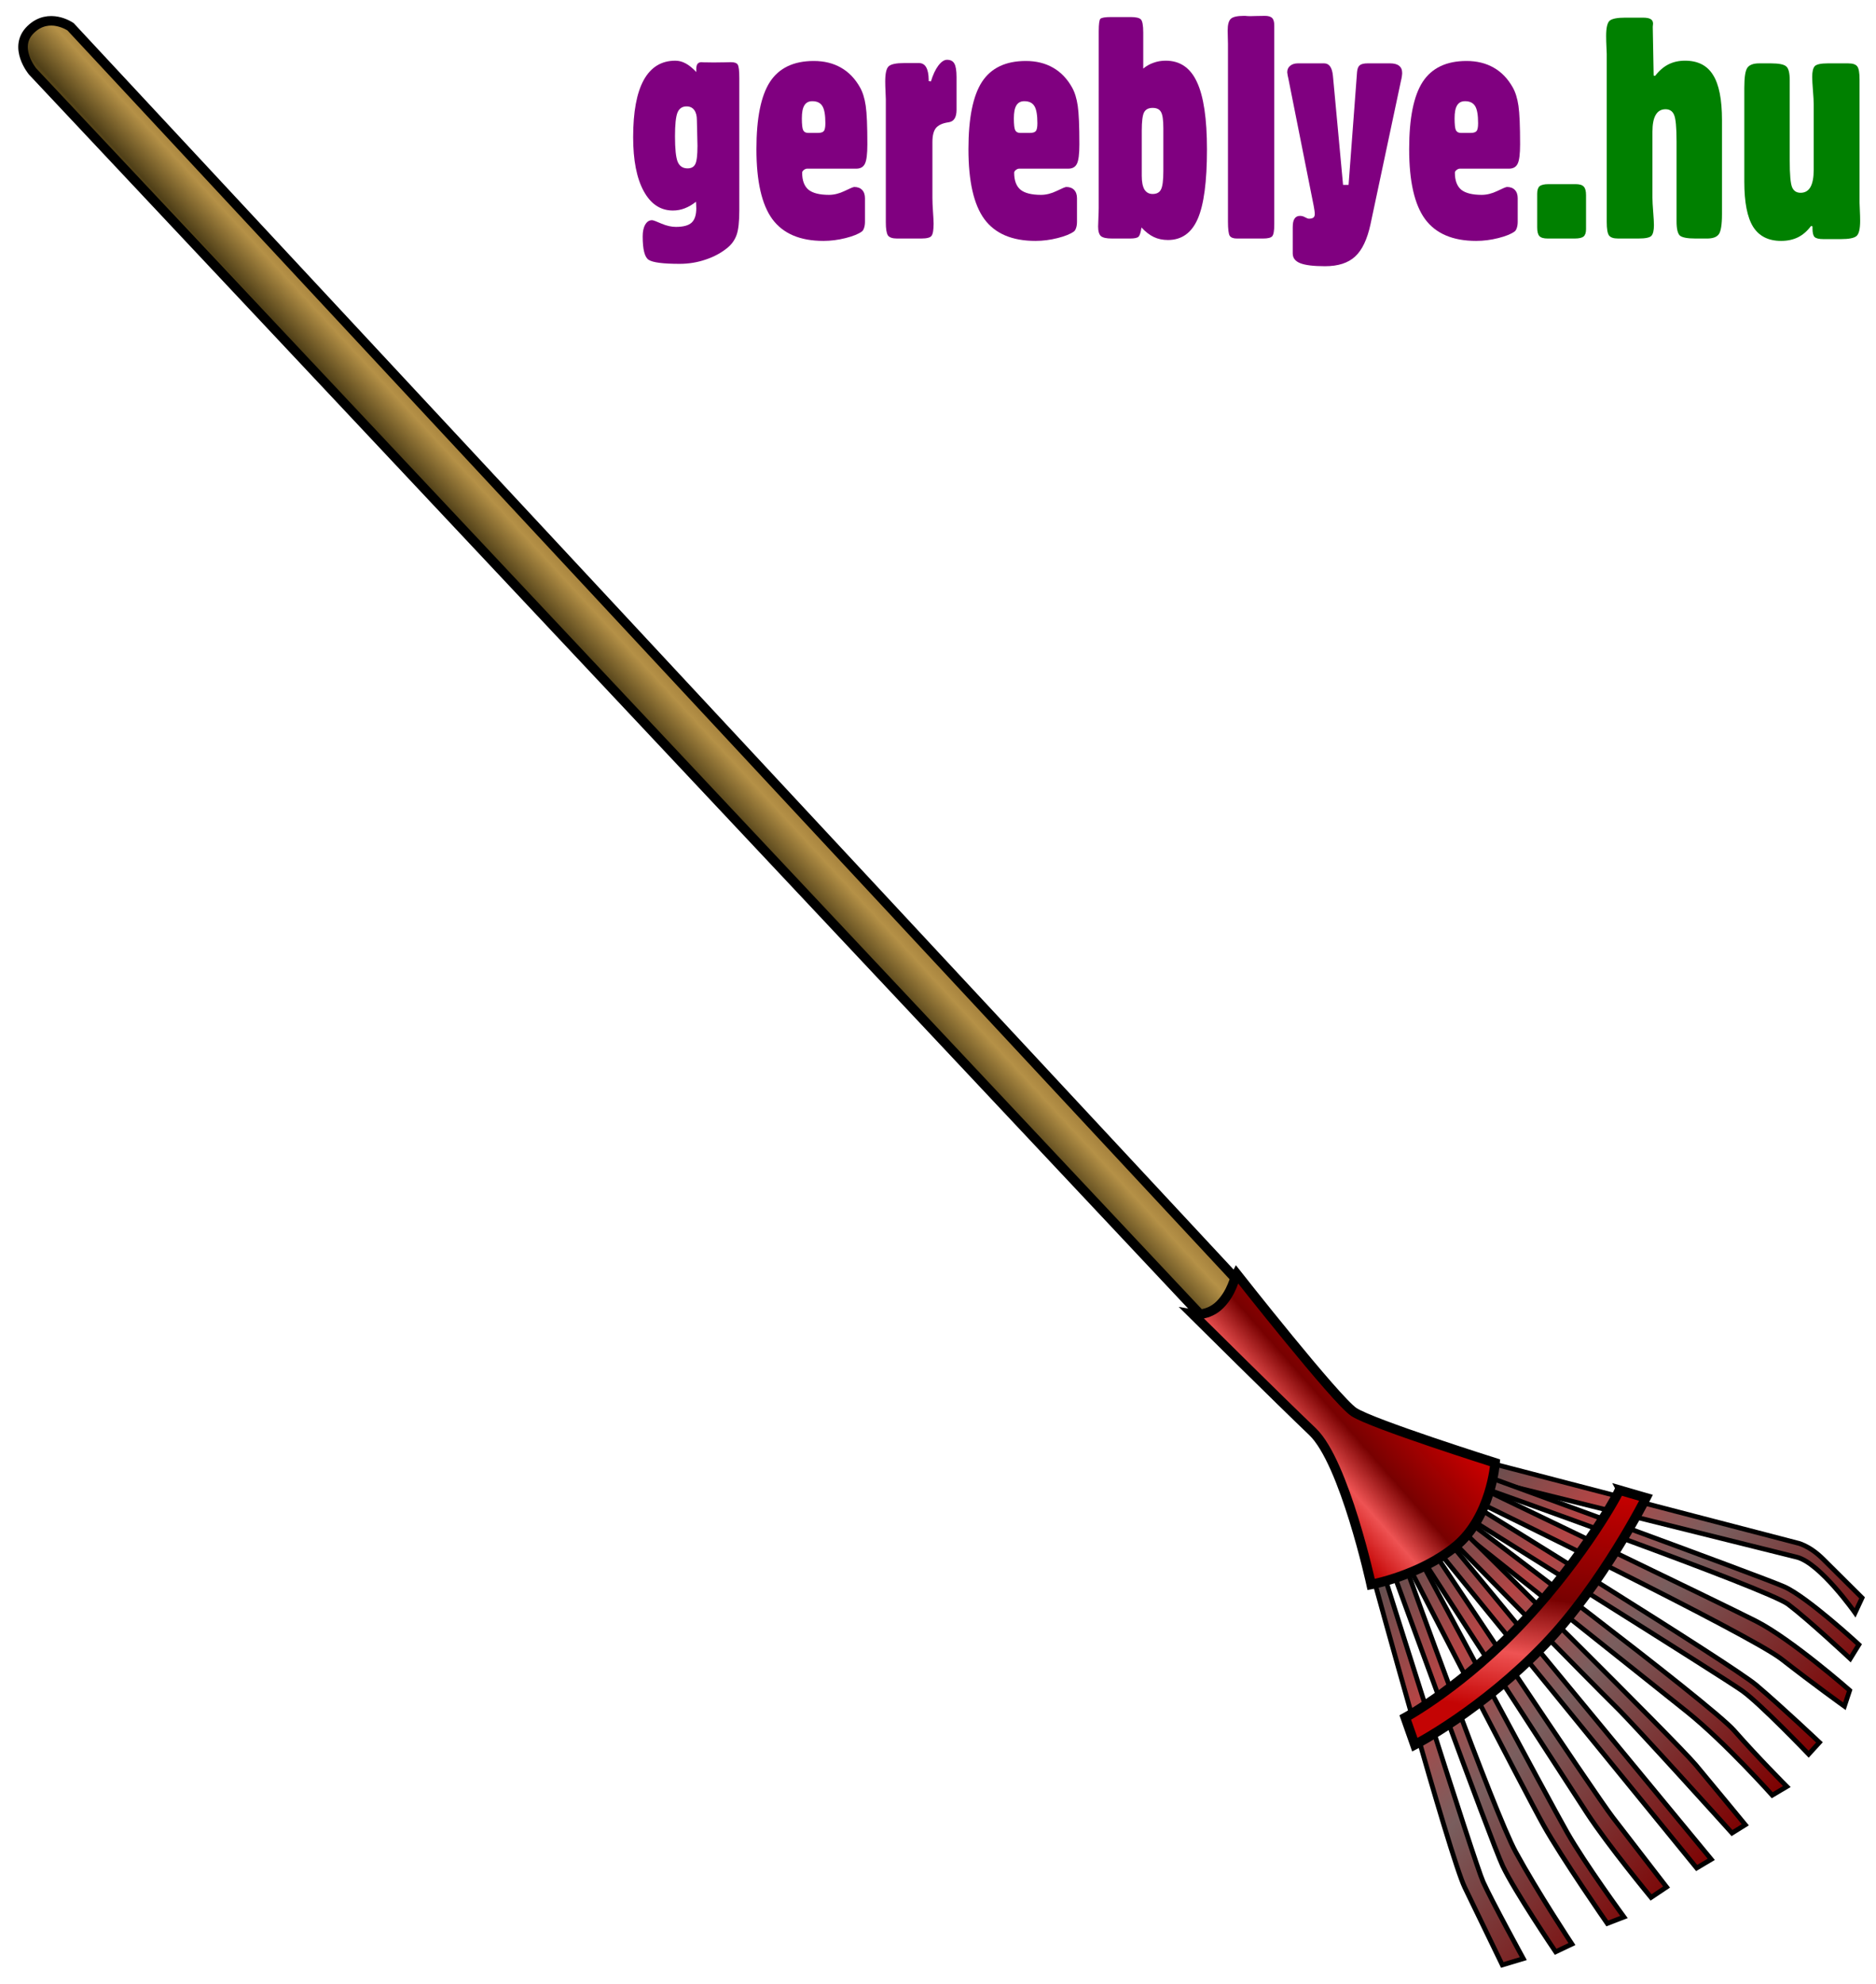 <?xml version="1.0" encoding="UTF-8" standalone="no"?>
<!-- Created with Inkscape (http://www.inkscape.org/) -->

<svg
   xmlns:dc="http://purl.org/dc/elements/1.1/"
   xmlns:cc="http://creativecommons.org/ns#"
   xmlns:rdf="http://www.w3.org/1999/02/22-rdf-syntax-ns#"
   xmlns:svg="http://www.w3.org/2000/svg"
   xmlns="http://www.w3.org/2000/svg"
   xmlns:xlink="http://www.w3.org/1999/xlink"
   xmlns:sodipodi="http://sodipodi.sourceforge.net/DTD/sodipodi-0.dtd"
   xmlns:inkscape="http://www.inkscape.org/namespaces/inkscape"
   height="416.25"
   id="svg1399"
   version="1.0"
   width="393.75"
   x="0"
   y="0"
   sodipodi:docname="gereblye.svg"
   inkscape:version="0.92.5 (2060ec1f9f, 2020-04-08)">
  <sodipodi:namedview
     pagecolor="#ffffff"
     bordercolor="#666666"
     borderopacity="1"
     objecttolerance="10"
     gridtolerance="10"
     guidetolerance="10"
     inkscape:pageopacity="0"
     inkscape:pageshadow="2"
     inkscape:window-width="1920"
     inkscape:window-height="1051"
     id="namedview206"
     showgrid="false"
     inkscape:zoom="2.1117117"
     inkscape:cx="180.30077"
     inkscape:cy="302.8349"
     inkscape:window-x="0"
     inkscape:window-y="29"
     inkscape:window-maximized="1"
     inkscape:current-layer="flowRoot208" />
  <defs
     id="defs1402">
    <linearGradient
       id="linearGradient2404">
      <stop
         id="stop2406"
         offset="0"
         style="stop-color:#7e0000;stop-opacity:1" />
      <stop
         id="stop2408"
         offset="0.5"
         style="stop-color:#795e5e;stop-opacity:1" />
      <stop
         id="stop2410"
         offset="0.75"
         style="stop-color:#b34545;stop-opacity:1" />
      <stop
         id="stop2412"
         offset="1"
         style="stop-color:#5d5050;stop-opacity:1" />
    </linearGradient>
    <linearGradient
       id="linearGradient2328">
      <stop
         id="stop2330"
         offset="0"
         style="stop-color:#c80000;stop-opacity:1" />
      <stop
         id="stop2336"
         offset="0.5"
         style="stop-color:#780101;stop-opacity:1" />
      <stop
         id="stop2338"
         offset="0.75"
         style="stop-color:#ee5353;stop-opacity:1" />
      <stop
         id="stop2332"
         offset="1"
         style="stop-color:#c40404;stop-opacity:1" />
    </linearGradient>
    <linearGradient
       gradientTransform="matrix(0.251,0.968,-0.968,0.251,708.19,32.795)"
       gradientUnits="userSpaceOnUse"
       id="linearGradient9204"
       x1="486.071"
       x2="472.502"
       xlink:href="#linearGradient7703"
       y1="410.934"
       y2="386.648" />
    <linearGradient
       gradientTransform="matrix(0.251,0.968,-0.968,0.251,708.19,32.795)"
       gradientUnits="userSpaceOnUse"
       id="linearGradient9202"
       x1="492.857"
       x2="526.071"
       xlink:href="#linearGradient7703"
       y1="353.434"
       y2="415.576" />
    <linearGradient
       gradientTransform="matrix(0.251,0.968,-0.968,0.251,708.19,32.795)"
       gradientUnits="userSpaceOnUse"
       id="linearGradient9200"
       x1="308.248"
       x2="324.442"
       xlink:href="#linearGradient6955"
       y1="470.48"
       y2="500.48" />
    <linearGradient
       gradientTransform="matrix(0.251,0.968,-0.968,0.251,708.19,32.795)"
       gradientUnits="userSpaceOnUse"
       id="linearGradient9193"
       x1="308.248"
       x2="324.442"
       xlink:href="#linearGradient6955"
       y1="470.48"
       y2="500.48" />
    <linearGradient
       gradientTransform="matrix(0.251,0.968,-0.968,0.251,708.19,32.795)"
       gradientUnits="userSpaceOnUse"
       id="linearGradient9190"
       x1="492.857"
       x2="526.071"
       xlink:href="#linearGradient7703"
       y1="353.434"
       y2="415.576" />
    <linearGradient
       gradientTransform="matrix(0.251,0.968,-0.968,0.251,708.19,32.795)"
       gradientUnits="userSpaceOnUse"
       id="linearGradient9187"
       x1="486.071"
       x2="472.502"
       xlink:href="#linearGradient7703"
       y1="410.934"
       y2="386.648" />
    <linearGradient
       gradientUnits="userSpaceOnUse"
       id="linearGradient9184"
       x1="486.071"
       x2="472.502"
       xlink:href="#linearGradient7703"
       y1="410.934"
       y2="386.648" />
    <linearGradient
       gradientUnits="userSpaceOnUse"
       id="linearGradient9182"
       x1="492.857"
       x2="526.071"
       xlink:href="#linearGradient7703"
       y1="353.434"
       y2="415.576" />
    <linearGradient
       gradientUnits="userSpaceOnUse"
       id="linearGradient9180"
       x1="308.248"
       x2="324.442"
       xlink:href="#linearGradient6955"
       y1="470.48"
       y2="500.48" />
    <linearGradient
       gradientUnits="userSpaceOnUse"
       id="linearGradient7721"
       x1="486.071"
       x2="472.502"
       xlink:href="#linearGradient7703"
       y1="410.934"
       y2="386.648" />
    <linearGradient
       gradientUnits="userSpaceOnUse"
       id="linearGradient7709"
       x1="492.857"
       x2="526.071"
       xlink:href="#linearGradient7703"
       y1="353.434"
       y2="415.576" />
    <linearGradient
       gradientUnits="userSpaceOnUse"
       id="linearGradient6969"
       x1="308.248"
       x2="324.442"
       xlink:href="#linearGradient6955"
       y1="470.48"
       y2="500.48" />
    <linearGradient
       id="linearGradient6955">
      <stop
         id="stop6957"
         offset="0"
         style="stop-color:#5b390e;stop-opacity:1" />
      <stop
         id="stop6971"
         offset="0.5"
         style="stop-color:#b59147;stop-opacity:1" />
      <stop
         id="stop6973"
         offset="0.75"
         style="stop-color:#504018;stop-opacity:1" />
      <stop
         id="stop6959"
         offset="1"
         style="stop-color:#a58323;stop-opacity:1" />
    </linearGradient>
    <linearGradient
       id="linearGradient7703">
      <stop
         id="stop7705"
         offset="0"
         style="stop-color:#be391a;stop-opacity:1" />
      <stop
         id="stop7711"
         offset="0.5"
         style="stop-color:#883210;stop-opacity:1" />
      <stop
         id="stop7707"
         offset="1"
         style="stop-color:#d05c18;stop-opacity:1" />
    </linearGradient>
    <linearGradient
       gradientTransform="matrix(0.929,3.763557e-2,-3.763557e-2,0.929,-48.329,-242.33)"
       gradientUnits="userSpaceOnUse"
       id="linearGradient1595"
       x1="308.248"
       x2="324.442"
       xlink:href="#linearGradient6955"
       y1="470.48"
       y2="500.48" />
    <linearGradient
       gradientUnits="userSpaceOnUse"
       id="linearGradient2334"
       x1="408.969"
       x2="453.62"
       xlink:href="#linearGradient2328"
       y1="99.225"
       y2="120.531" />
    <linearGradient
       gradientUnits="userSpaceOnUse"
       id="linearGradient2352"
       x1="378.03"
       x2="391.562"
       xlink:href="#linearGradient2328"
       y1="129.024"
       y2="158.391" />
    <linearGradient
       gradientUnits="userSpaceOnUse"
       id="linearGradient2382"
       x1="485.422"
       x2="405.802"
       xlink:href="#linearGradient2404"
       y1="85.549"
       y2="134.075" />
    <linearGradient
       gradientUnits="userSpaceOnUse"
       id="linearGradient2384"
       x1="485.422"
       x2="405.802"
       xlink:href="#linearGradient2404"
       y1="85.549"
       y2="134.075" />
    <linearGradient
       gradientUnits="userSpaceOnUse"
       id="linearGradient2386"
       x1="485.422"
       x2="405.802"
       xlink:href="#linearGradient2404"
       y1="85.549"
       y2="134.075" />
    <linearGradient
       gradientUnits="userSpaceOnUse"
       id="linearGradient2388"
       x1="485.422"
       x2="405.802"
       xlink:href="#linearGradient2404"
       y1="85.549"
       y2="134.075" />
    <linearGradient
       gradientUnits="userSpaceOnUse"
       id="linearGradient2390"
       x1="485.422"
       x2="405.802"
       xlink:href="#linearGradient2404"
       y1="85.549"
       y2="134.075" />
    <linearGradient
       gradientUnits="userSpaceOnUse"
       id="linearGradient2392"
       x1="485.422"
       x2="405.802"
       xlink:href="#linearGradient2404"
       y1="85.549"
       y2="134.075" />
    <linearGradient
       gradientUnits="userSpaceOnUse"
       id="linearGradient2394"
       x1="485.422"
       x2="405.802"
       xlink:href="#linearGradient2404"
       y1="85.549"
       y2="134.075" />
    <linearGradient
       gradientUnits="userSpaceOnUse"
       id="linearGradient2396"
       x1="485.422"
       x2="405.802"
       xlink:href="#linearGradient2404"
       y1="85.549"
       y2="134.075" />
    <linearGradient
       gradientUnits="userSpaceOnUse"
       id="linearGradient2398"
       x1="485.422"
       x2="405.802"
       xlink:href="#linearGradient2404"
       y1="85.549"
       y2="134.075" />
    <linearGradient
       gradientUnits="userSpaceOnUse"
       id="linearGradient2400"
       x1="485.422"
       x2="405.802"
       xlink:href="#linearGradient2404"
       y1="85.549"
       y2="134.075" />
    <linearGradient
       gradientUnits="userSpaceOnUse"
       id="linearGradient2402"
       x1="485.422"
       x2="405.802"
       xlink:href="#linearGradient2404"
       y1="85.549"
       y2="134.075" />
    <linearGradient
       gradientTransform="matrix(0.929,3.763557e-2,-3.763557e-2,0.929,-48.329,-242.33)"
       gradientUnits="userSpaceOnUse"
       id="linearGradient3156"
       x1="308.248"
       x2="324.442"
       xlink:href="#linearGradient6955"
       y1="470.48"
       y2="500.48" />
    <linearGradient
       gradientUnits="userSpaceOnUse"
       id="linearGradient3158"
       x1="485.422"
       x2="405.802"
       xlink:href="#linearGradient2404"
       y1="85.549"
       y2="134.075" />
    <linearGradient
       gradientUnits="userSpaceOnUse"
       id="linearGradient3160"
       x1="485.422"
       x2="405.802"
       xlink:href="#linearGradient2404"
       y1="85.549"
       y2="134.075" />
    <linearGradient
       gradientUnits="userSpaceOnUse"
       id="linearGradient3162"
       x1="485.422"
       x2="405.802"
       xlink:href="#linearGradient2404"
       y1="85.549"
       y2="134.075" />
    <linearGradient
       gradientUnits="userSpaceOnUse"
       id="linearGradient3164"
       x1="485.422"
       x2="405.802"
       xlink:href="#linearGradient2404"
       y1="85.549"
       y2="134.075" />
    <linearGradient
       gradientUnits="userSpaceOnUse"
       id="linearGradient3166"
       x1="485.422"
       x2="405.802"
       xlink:href="#linearGradient2404"
       y1="85.549"
       y2="134.075" />
    <linearGradient
       gradientUnits="userSpaceOnUse"
       id="linearGradient3168"
       x1="485.422"
       x2="405.802"
       xlink:href="#linearGradient2404"
       y1="85.549"
       y2="134.075" />
    <linearGradient
       gradientUnits="userSpaceOnUse"
       id="linearGradient3170"
       x1="485.422"
       x2="405.802"
       xlink:href="#linearGradient2404"
       y1="85.549"
       y2="134.075" />
    <linearGradient
       gradientUnits="userSpaceOnUse"
       id="linearGradient3172"
       x1="485.422"
       x2="405.802"
       xlink:href="#linearGradient2404"
       y1="85.549"
       y2="134.075" />
    <linearGradient
       gradientUnits="userSpaceOnUse"
       id="linearGradient3174"
       x1="485.422"
       x2="405.802"
       xlink:href="#linearGradient2404"
       y1="85.549"
       y2="134.075" />
    <linearGradient
       gradientUnits="userSpaceOnUse"
       id="linearGradient3176"
       x1="485.422"
       x2="405.802"
       xlink:href="#linearGradient2404"
       y1="85.549"
       y2="134.075" />
    <linearGradient
       gradientUnits="userSpaceOnUse"
       id="linearGradient3178"
       x1="485.422"
       x2="405.802"
       xlink:href="#linearGradient2404"
       y1="85.549"
       y2="134.075" />
    <linearGradient
       gradientUnits="userSpaceOnUse"
       id="linearGradient3180"
       x1="378.03"
       x2="391.562"
       xlink:href="#linearGradient2328"
       y1="129.024"
       y2="158.391" />
    <linearGradient
       gradientUnits="userSpaceOnUse"
       id="linearGradient3182"
       x1="408.969"
       x2="453.62"
       xlink:href="#linearGradient2328"
       y1="99.225"
       y2="120.531" />
  </defs>
  <g
     id="g3140"
     transform="matrix(0.287,0.958,-0.958,0.287,311.742,-108.457)">
    <path
       d="M 347.589,157.442 L 24.058,317.158 C 24.058,317.158 19.737,320.581 22.203,325.334 C 24.669,330.087 30.757,327.48 30.757,327.48 L 355.722,165.164 L 347.589,157.442 z "
       id="path6227"
       style="fill:url(#linearGradient3156);fill-opacity:1;fill-rule:evenodd;stroke:#000000;stroke-width:2;stroke-linecap:butt;stroke-linejoin:miter;stroke-miterlimit:4;stroke-dasharray:none;stroke-opacity:1" />
    <path
       d="M 398.472,117.795 L 432.734,61.364 C 432.734,61.364 433.885,59.061 437.628,57.046 C 441.371,55.03 447.705,51.575 447.705,51.575 L 450.297,53.879 C 450.297,53.879 438.204,57.909 435.613,62.228 C 433.022,66.547 401.351,120.099 401.351,120.099 L 398.472,117.795 z "
       id="path2354"
       style="fill:url(#linearGradient3158);fill-opacity:1;fill-rule:evenodd;stroke:#000000;stroke-width:1;stroke-linecap:butt;stroke-linejoin:miter;stroke-miterlimit:4;stroke-dasharray:none;stroke-opacity:1" />
    <path
       d="M 456.919,55.03 C 456.919,55.03 444.25,62.516 440.795,66.547 C 437.34,70.578 400.2,120.387 400.2,120.387 L 402.503,121.538 C 402.503,121.538 440.22,70.002 444.538,66.835 C 448.857,63.668 459.222,57.621 459.222,57.621 L 456.919,55.03 z "
       id="path2356"
       style="fill:url(#linearGradient3160);fill-opacity:1;fill-rule:evenodd;stroke:#000000;stroke-width:1;stroke-linecap:butt;stroke-linejoin:miter;stroke-miterlimit:4;stroke-dasharray:none;stroke-opacity:1" />
    <path
       d="M 465.556,59.637 C 465.556,59.637 451.736,68.274 445.978,74.32 C 440.22,80.367 401.639,122.69 401.639,122.69 L 405.094,123.266 C 405.094,123.266 448.281,76.336 455.191,71.441 C 462.101,66.547 468.435,61.652 468.435,61.652 L 465.556,59.637 z "
       id="path2358"
       style="fill:url(#linearGradient3162);fill-opacity:1;fill-rule:evenodd;stroke:#000000;stroke-width:1;stroke-linecap:butt;stroke-linejoin:miter;stroke-miterlimit:4;stroke-dasharray:none;stroke-opacity:1" />
    <path
       d="M 405.958,123.842 C 405.958,123.842 453.176,81.806 458.934,78.063 C 464.692,74.32 474.193,68.85 474.193,68.85 L 475.921,71.729 C 475.921,71.729 462.965,78.351 459.222,81.23 C 455.479,84.109 407.685,126.145 407.685,126.145 L 405.958,123.842 z "
       id="path2360"
       style="fill:url(#linearGradient3164);fill-opacity:1;fill-rule:evenodd;stroke:#000000;stroke-width:1;stroke-linecap:butt;stroke-linejoin:miter;stroke-miterlimit:4;stroke-dasharray:none;stroke-opacity:1" />
    <path
       d="M 408.261,126.433 C 408.261,126.433 459.798,88.428 466.708,85.261 C 473.618,82.094 481.103,78.063 481.103,78.063 L 481.967,81.518 C 481.967,81.518 468.435,87.852 460.086,93.611 C 451.736,99.369 409.989,128.448 409.989,128.448 L 408.261,126.433 z "
       id="path2362"
       style="fill:url(#linearGradient3166);fill-opacity:1;fill-rule:evenodd;stroke:#000000;stroke-width:1;stroke-linecap:butt;stroke-linejoin:miter;stroke-miterlimit:4;stroke-dasharray:none;stroke-opacity:1" />
    <path
       d="M 410.564,127.584 C 410.564,127.584 465.268,97.641 471.314,95.05 C 477.36,92.459 486.286,88.716 486.286,88.716 L 487.149,91.883 C 487.149,91.883 459.798,104.839 454.615,107.718 C 449.433,110.598 411.14,130.751 411.14,130.751 L 410.564,127.584 z "
       id="path2364"
       style="fill:url(#linearGradient3168);fill-opacity:1;fill-rule:evenodd;stroke:#000000;stroke-width:1;stroke-linecap:butt;stroke-linejoin:miter;stroke-miterlimit:4;stroke-dasharray:none;stroke-opacity:1" />
    <path
       d="M 412.004,131.039 L 491.18,97.641 L 492.044,101.096 L 412.868,133.919 L 412.004,131.039 z "
       id="path2366"
       style="fill:url(#linearGradient3170);fill-opacity:1;fill-rule:evenodd;stroke:#000000;stroke-width:1;stroke-linecap:butt;stroke-linejoin:miter;stroke-miterlimit:4;stroke-dasharray:none;stroke-opacity:1" />
    <path
       d="M 413.156,134.782 C 413.156,134.782 470.738,117.22 476.785,114.916 C 482.831,112.613 494.059,108.294 494.059,108.294 L 495.211,112.037 C 495.211,112.037 482.255,117.507 474.481,119.811 C 466.708,122.114 414.307,137.373 414.307,137.373 L 413.156,134.782 z "
       id="path2368"
       style="fill:url(#linearGradient3172);fill-opacity:1;fill-rule:evenodd;stroke:#000000;stroke-width:1;stroke-linecap:butt;stroke-linejoin:miter;stroke-miterlimit:4;stroke-dasharray:none;stroke-opacity:1" />
    <path
       d="M 414.307,137.949 C 414.307,137.949 469.587,126.721 477.072,124.993 C 484.558,123.266 497.514,118.659 497.514,118.659 L 497.802,122.402 C 497.802,122.402 481.967,127.584 474.193,129.312 C 466.42,131.039 414.019,140.828 414.019,140.828 L 414.307,137.949 z "
       id="path2370"
       style="fill:url(#linearGradient3174);fill-opacity:1;fill-rule:evenodd;stroke:#000000;stroke-width:1;stroke-linecap:butt;stroke-linejoin:miter;stroke-miterlimit:4;stroke-dasharray:none;stroke-opacity:1" />
    <path
       d="M 414.595,141.404 C 414.595,141.404 468.435,138.525 477.936,136.51 C 487.437,134.494 499.818,130.751 499.818,130.751 L 500.393,134.494 C 500.393,134.494 485.71,139.101 479.952,139.965 C 474.193,140.828 414.595,144.283 414.595,144.283 L 414.595,141.404 z "
       id="path2372"
       style="fill:url(#linearGradient3176);fill-opacity:1;fill-rule:evenodd;stroke:#000000;stroke-width:1;stroke-linecap:butt;stroke-linejoin:miter;stroke-miterlimit:4;stroke-dasharray:none;stroke-opacity:1" />
    <path
       d="M 414.595,146.299 C 414.595,146.299 477.648,145.435 481.967,144.859 C 486.286,144.283 499.818,141.404 499.818,141.404 L 499.818,146.011 C 499.818,146.011 489.165,147.738 481.967,148.89 C 474.769,150.042 414.019,148.602 414.019,148.602 L 414.595,146.299 z "
       id="path2374"
       style="fill:url(#linearGradient3178);fill-opacity:1;fill-rule:evenodd;stroke:#000000;stroke-width:1;stroke-linecap:butt;stroke-linejoin:miter;stroke-miterlimit:4;stroke-dasharray:none;stroke-opacity:1" />
    <path
       d="M 344.92,157.815 C 344.92,157.815 376.303,145.435 379.758,142.556 C 383.213,139.677 398.472,117.22 398.472,117.22 C 398.472,117.22 409.125,121.25 412.868,130.176 C 416.611,139.101 415.459,149.466 415.459,149.466 C 415.459,149.466 389.259,147.45 381.197,152.057 C 373.136,156.664 350.391,169.044 350.391,169.044 C 350.391,169.044 351.83,166.165 350.103,162.998 C 348.375,159.831 345.496,158.391 344.92,157.815 z "
       id="path1597"
       style="fill:url(#linearGradient3180);fill-opacity:1;fill-rule:evenodd;stroke:#000000;stroke-width:2;stroke-linecap:butt;stroke-linejoin:miter;stroke-miterlimit:4;stroke-dasharray:none;stroke-opacity:1" />
    <path
       d="M 411.428,93.899 L 414.595,88.989 C 414.595,88.989 429.325,102.918 437.916,118.083 C 447.43,134.878 450.297,150.33 450.297,150.33 L 444.25,150.617 C 444.25,150.617 441.371,136.798 431.87,120.674 C 422.369,104.551 411.716,93.899 411.428,93.899 z "
       id="path1599"
       style="fill:url(#linearGradient3182);fill-opacity:1;fill-rule:evenodd;stroke:#000000;stroke-width:2;stroke-linecap:butt;stroke-linejoin:miter;stroke-miterlimit:4;stroke-dasharray:none;stroke-opacity:1" />
  </g>
  <g
     aria-label="gereblye.hu"
     transform="translate(28.413,-20.836)"
     style="font-style:normal;font-variant:normal;font-weight:normal;font-stretch:normal;font-size:53.333px;line-height:1;font-family:sans-serif;-inkscape-font-specification:'sans-serif, Normal';font-variant-ligatures:normal;font-variant-caps:normal;font-variant-numeric:normal;font-feature-settings:normal;text-align:start;letter-spacing:0px;word-spacing:0px;writing-mode:lr-tb;text-anchor:start;fill:#000000;fill-opacity:1;stroke:none"
     id="flowRoot208">
    <path
       d="m 126.76,63.381 v 1.562 q 0,3.562 -0.562,5.156 -0.562,1.594 -1.875,2.688 -1.969,1.625 -4.594,2.5 -2.625,0.906 -5.5,0.906 -5.219,0 -6.5,-0.844 -1.25,-0.812 -1.25,-4.906 0,-1.562 0.531,-2.469 0.531,-0.938 1.438,-0.938 0.344,0 1.969,0.719 1.625,0.688 3.031,0.688 2.312,0 3.281,-0.875 1,-0.906 1,-3.031 0,-0.531 -0.031,-0.844 0,-0.312 -0.031,-0.531 -1.125,0.906 -2.344,1.375 -1.188,0.469 -2.5,0.469 -3.906,0 -6.125,-4.062 -2.219,-4.062 -2.219,-11.312 0,-7.969 2.219,-12 2.25,-4.062 6.625,-4.062 1.125,0 2.156,0.562 1.031,0.531 2.25,1.812 v -0.594 q 0,-0.75 0.25,-1.094 0.281,-0.375 0.844,-0.375 0.062,0 0.406,0.031 1.094,0.031 2.156,0.031 1.188,0 2.375,-0.031 1.188,-0.031 1.219,-0.031 1.125,0 1.438,0.5 0.344,0.5 0.344,2.844 v 0.562 z m -11.062,-20.219 q -1.375,0 -1.906,1.281 -0.531,1.281 -0.531,5 0,3.938 0.562,5.344 0.594,1.375 2.062,1.375 1.188,0 1.625,-0.875 0.469,-0.875 0.469,-3.875 0,-0.938 -0.062,-2.719 -0.062,-1.781 -0.062,-2.656 0,-1.375 -0.562,-2.125 -0.562,-0.75 -1.594,-0.75 z"
       style="font-size:64px;fill:#800080"
       id="path222"
       inkscape:connector-curvature="0" />
    <path
       d="m 141.229,48.725 h 2 q 0.938,0 1.25,-0.375 0.344,-0.375 0.344,-1.656 0,-2.594 -0.625,-3.594 -0.625,-1.031 -2.125,-1.031 -1.125,0 -1.656,0.875 -0.531,0.844 -0.531,2.719 0,1.938 0.281,2.5 0.281,0.562 1.062,0.562 z m 11.906,13.719 v 4.906 q 0,0.75 -0.188,1.312 -0.188,0.562 -0.469,0.75 -1.062,0.781 -3.406,1.375 -2.344,0.594 -4.656,0.594 -7.344,0 -10.719,-4.562 -3.344,-4.562 -3.344,-14.688 0,-9.75 2.844,-14.125 2.875,-4.375 9.188,-4.375 3.281,0 5.719,1.406 2.438,1.375 4,4.156 0.844,1.5 1.188,3.844 0.344,2.344 0.344,8.062 0,3.125 -0.531,4.125 -0.5,1 -1.812,1 h -10.312 q -0.312,0 -0.688,0.281 -0.344,0.281 -0.344,0.562 0,2.438 1.312,3.562 1.344,1.094 4.312,1.094 1.594,0 3.281,-0.812 1.719,-0.844 2.031,-0.844 1.062,0 1.656,0.625 0.594,0.625 0.594,1.75 z"
       style="font-size:64px;fill:#800080"
       id="path224"
       inkscape:connector-curvature="0" />
    <path
       d="m 159.854,70.881 q -1.438,0 -1.906,-0.656 -0.438,-0.688 -0.438,-2.75 v -25.844 q 0,-0.281 -0.062,-1.531 -0.062,-1.25 -0.062,-2.188 0,-2.5 0.719,-3.156 0.719,-0.688 3.25,-0.688 h 3.125 q 1.969,0 2.031,3.469 0,0.219 0,0.312 l 0.469,0.062 q 0.625,-2.062 1.531,-3.281 0.938,-1.25 1.844,-1.25 1.094,0 1.531,0.781 0.469,0.781 0.469,2.875 v 6.844 q 0,2.312 -1.562,2.594 -0.094,0 -0.188,0.031 -1.844,0.281 -2.594,1.219 -0.719,0.906 -0.719,2.938 v 11.719 q 0,1.125 0.125,2.938 0.125,1.781 0.125,2.438 0,2 -0.438,2.562 -0.406,0.562 -2.125,0.562 z"
       style="font-size:64px;fill:#800080"
       id="path226"
       inkscape:connector-curvature="0" />
    <path
       d="m 185.729,48.725 h 2 q 0.938,0 1.25,-0.375 0.344,-0.375 0.344,-1.656 0,-2.594 -0.625,-3.594 -0.625,-1.031 -2.125,-1.031 -1.125,0 -1.656,0.875 -0.531,0.844 -0.531,2.719 0,1.938 0.281,2.5 0.281,0.562 1.062,0.562 z m 11.906,13.719 v 4.906 q 0,0.75 -0.188,1.312 -0.188,0.562 -0.469,0.75 -1.062,0.781 -3.406,1.375 -2.344,0.594 -4.656,0.594 -7.344,0 -10.719,-4.562 -3.344,-4.562 -3.344,-14.688 0,-9.75 2.844,-14.125 2.875,-4.375 9.188,-4.375 3.281,0 5.719,1.406 2.438,1.375 4,4.156 0.844,1.5 1.188,3.844 0.344,2.344 0.344,8.062 0,3.125 -0.531,4.125 -0.5,1 -1.812,1 h -10.312 q -0.312,0 -0.688,0.281 -0.344,0.281 -0.344,0.562 0,2.438 1.312,3.562 1.344,1.094 4.312,1.094 1.594,0 3.281,-0.812 1.719,-0.844 2.031,-0.844 1.062,0 1.656,0.625 0.594,0.625 0.594,1.75 z"
       style="font-size:64px;fill:#800080"
       id="path228"
       inkscape:connector-curvature="0" />
    <path
       d="m 211.229,48.287 v 9.469 q 0,1.875 0.562,2.844 0.594,0.938 1.719,0.938 1.281,0 1.75,-0.938 0.5,-0.938 0.5,-3.875 v -9 q 0,-2.594 -0.5,-3.406 -0.469,-0.844 -1.75,-0.844 -1.281,0 -1.781,0.906 -0.5,0.906 -0.5,3.906 z m -9.031,-20.875 q 0,-2.25 0.344,-2.625 0.375,-0.375 2.281,-0.375 h 4.031 q 1.656,0 2.156,0.469 0.531,0.469 0.531,2.812 v 7.531 q 0.969,-0.812 2.156,-1.219 1.188,-0.438 2.562,-0.438 4.5,0 6.562,4.5 2.094,4.469 2.094,14.125 0,10.125 -1.938,14.562 -1.938,4.438 -6.25,4.438 -1.656,0 -2.969,-0.625 -1.312,-0.625 -2.594,-2 -0.219,1.562 -0.625,1.938 -0.375,0.375 -1.75,0.375 h -3.844 q -1.688,0 -2.281,-0.5 -0.594,-0.531 -0.594,-2 0,-0.531 0.062,-1.844 0.062,-1.312 0.062,-2.125 z"
       style="font-size:64px;fill:#800080"
       id="path230"
       inkscape:connector-curvature="0" />
    <path
       d="m 229.322,29.975 q 0,-0.344 -0.031,-1.25 -0.031,-0.906 -0.031,-1.5 0,-1.812 0.656,-2.438 0.656,-0.625 2.781,-0.625 0.062,0 0.188,0 0.625,0.062 1.094,0.062 0.188,0 1.188,-0.031 1.031,-0.031 1.906,-0.031 1.094,0 1.531,0.469 0.438,0.438 0.438,1.562 v 2.188 39.562 q 0,1.969 -0.438,2.469 -0.438,0.469 -1.875,0.469 h -2.75 -2.812 q -1.062,0 -1.469,-0.562 -0.375,-0.594 -0.375,-3.031 v -0.5 z"
       style="font-size:64px;fill:#800080"
       id="path232"
       inkscape:connector-curvature="0" />
    <path
       d="m 242.916,68.506 q 0,-1.219 0.375,-1.781 0.375,-0.594 1.156,-0.594 0.562,0 1.094,0.312 0.531,0.281 0.719,0.281 0.688,0 0.969,-0.219 0.312,-0.219 0.312,-0.75 0,-0.312 -0.062,-0.75 -0.062,-0.469 -0.156,-0.938 l -5.312,-26.688 q -0.031,-0.219 -0.156,-0.719 -0.094,-0.531 -0.094,-0.656 0,-0.844 0.594,-1.344 0.625,-0.531 1.656,-0.531 h 5.5 q 1.594,0 1.844,2.625 0,0 0,0 l 2.125,22.875 h 1.156 l 1.781,-23.688 q 0.094,-1.031 0.562,-1.406 0.469,-0.406 1.688,-0.406 h 4.656 q 1.281,0 1.906,0.5 0.656,0.5 0.656,1.5 0,0.281 -0.062,0.719 -0.062,0.438 -0.188,0.938 l -6.406,30.156 q -1.031,4.719 -3.219,6.719 -2.188,2.031 -6.312,2.031 -3.594,0 -5.188,-0.625 -1.594,-0.625 -1.594,-2.062 z"
       style="font-size:64px;fill:#800080"
       id="path234"
       inkscape:connector-curvature="0" />
    <path
       d="m 278.229,48.725 h 2 q 0.938,0 1.25,-0.375 0.344,-0.375 0.344,-1.656 0,-2.594 -0.625,-3.594 -0.625,-1.031 -2.125,-1.031 -1.125,0 -1.656,0.875 -0.531,0.844 -0.531,2.719 0,1.938 0.281,2.5 0.281,0.562 1.062,0.562 z m 11.906,13.719 v 4.906 q 0,0.75 -0.188,1.312 -0.188,0.562 -0.469,0.75 -1.062,0.781 -3.406,1.375 -2.344,0.594 -4.656,0.594 -7.344,0 -10.719,-4.562 -3.344,-4.562 -3.344,-14.688 0,-9.75 2.844,-14.125 2.875,-4.375 9.188,-4.375 3.281,0 5.719,1.406 2.438,1.375 4,4.156 0.844,1.5 1.188,3.844 0.344,2.344 0.344,8.062 0,3.125 -0.531,4.125 -0.5,1 -1.812,1 h -10.312 q -0.312,0 -0.688,0.281 -0.344,0.281 -0.344,0.562 0,2.438 1.312,3.562 1.344,1.094 4.312,1.094 1.594,0 3.281,-0.812 1.719,-0.844 2.031,-0.844 1.062,0 1.656,0.625 0.594,0.625 0.594,1.75 z"
       style="font-size:64px;fill:#800080"
       id="path236"
       inkscape:connector-curvature="0" />
    <path
       d="m 304.479,68.912 q 0,1.094 -0.5,1.531 -0.5,0.438 -1.875,0.438 h -5.688 q -1.25,0 -1.719,-0.5 -0.469,-0.5 -0.469,-1.812 v -7.094 q 0,-1.125 0.5,-1.562 0.531,-0.438 1.875,-0.438 h 5.719 q 1.219,0 1.688,0.531 0.469,0.5 0.469,1.781 z"
       style="fill:#008000"
       id="path238"
       inkscape:connector-curvature="0" />
    <path
       d="m 327.447,70.881 q -2.5,0 -3.25,-0.594 -0.719,-0.625 -0.719,-3 v -16.75 q 0,-4.469 -0.531,-5.625 -0.5,-1.156 -1.781,-1.156 -1.375,0 -2.062,1.188 -0.688,1.156 -0.688,3.531 v 13.844 q 0,1.031 0.156,2.969 0.156,1.906 0.156,2.781 0,1.656 -0.531,2.25 -0.531,0.562 -2.719,0.562 h -4.281 q -1.438,0 -1.906,-0.656 -0.469,-0.656 -0.469,-2.812 v -35.25 q 0,-0.25 -0.062,-1.5 -0.062,-1.281 -0.062,-2.281 0,-2.531 0.719,-3.188 0.75,-0.656 3.312,-0.656 h 3.625 q 1.219,0 1.688,0.312 0.5,0.281 0.5,0.969 0,0.094 -0.031,0.312 -0.031,0.188 -0.031,0.344 l 0.188,10.219 0.312,0.062 q 1.25,-1.625 2.781,-2.406 1.531,-0.781 3.5,-0.781 4.031,0 5.875,3 1.875,2.969 1.875,9.469 v 19.719 q 0,3.344 -0.688,4.25 -0.656,0.875 -2.438,0.875 z"
       style="font-size:64px;fill:#008000"
       id="path240"
       inkscape:connector-curvature="0" />
    <path
       d="m 343.26,34.131 q 2.5,0 3.219,0.625 0.75,0.594 0.75,2.906 v 16.844 q 0,4.438 0.5,5.625 0.5,1.156 1.781,1.156 1.375,0 2.062,-1.188 0.688,-1.219 0.688,-3.562 v -13.812 q 0,-1 -0.156,-2.906 -0.156,-1.938 -0.156,-2.844 0,-1.656 0.531,-2.25 0.562,-0.594 2.75,-0.594 h 4.281 q 1.438,0 1.906,0.656 0.469,0.625 0.469,2.75 v 25.844 q 0,0.312 0.062,1.562 0.062,1.25 0.062,2.219 0,2.531 -0.75,3.188 -0.75,0.656 -3.281,0.656 h -3.656 q -1.406,0 -1.875,-0.438 -0.438,-0.438 -0.438,-1.812 v -0.438 l -0.312,-0.062 q -1.219,1.625 -2.75,2.375 -1.531,0.75 -3.531,0.75 -4,0 -5.875,-2.969 -1.844,-2.969 -1.844,-9.438 v -19.719 q 0,-3.344 0.656,-4.219 0.656,-0.906 2.469,-0.906 z"
       style="font-size:64px;fill:#008000"
       id="path242"
       inkscape:connector-curvature="0" />
  </g>
</svg>
